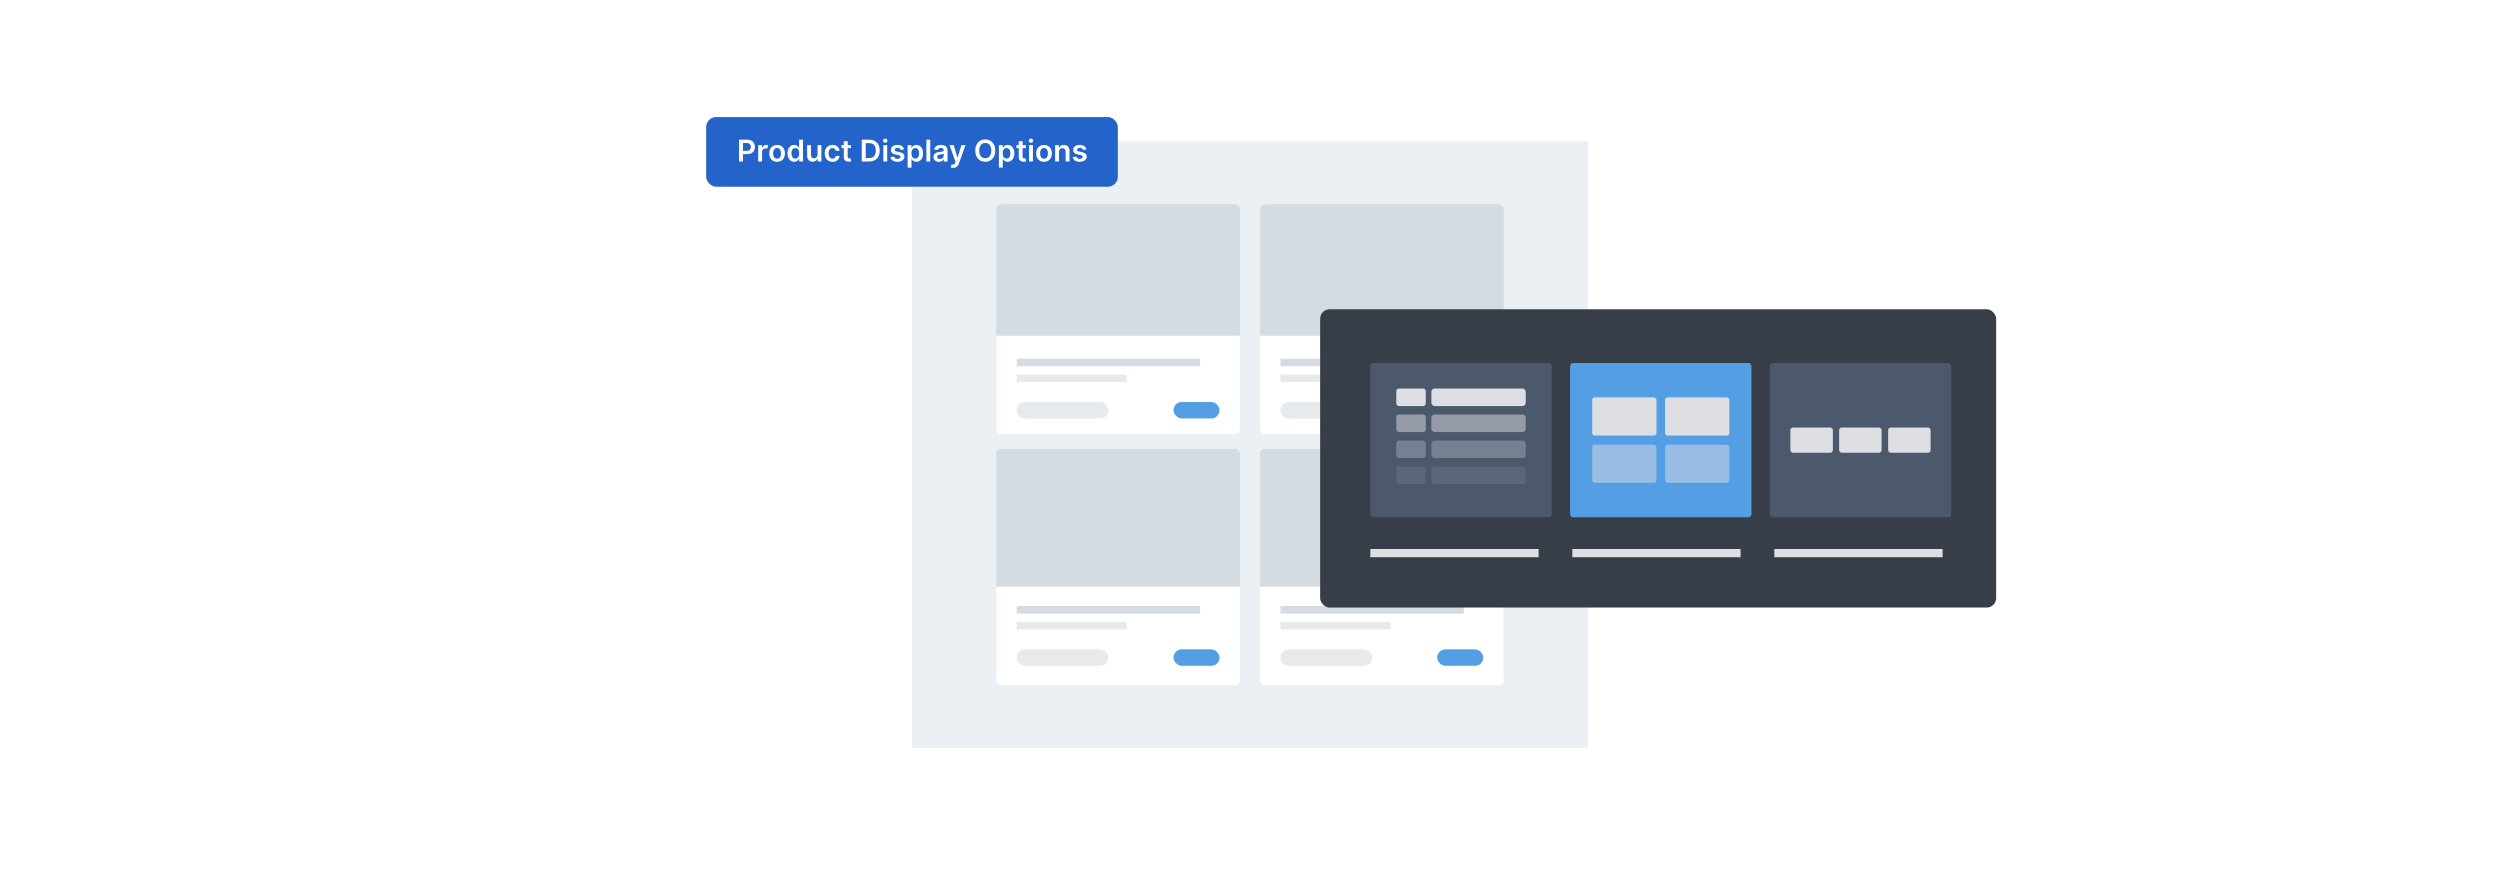 <?xml version="1.0" encoding="UTF-8"?>
<svg id="Layer_1" data-name="Layer 1" xmlns="http://www.w3.org/2000/svg" viewBox="0 0 860 300">
  <rect y="0" width="860" height="300" fill="#fff"/>
  <g>
    <g>
      <rect x="313.727" y="48.64" width="232.545" height="208.72" fill="#ebf0f4"/>
      <g>
        <rect x="342.732" y="70.299" width="83.808" height="79.059" rx="1.629" ry="1.629" fill="#d4dbe1"/>
        <path d="M342.732,115.471h83.808v32.258c0,.899-.73,1.629-1.629,1.629h-80.549c-.899,0-1.629-.73-1.629-1.629v-32.258h0Z" fill="#fff"/>
        <rect x="342.732" y="154.433" width="83.808" height="79.059" rx="1.629" ry="1.629" fill="#d4dbe1"/>
        <rect x="433.46" y="70.299" width="83.808" height="79.059" rx="1.629" ry="1.629" fill="#d4dbe1"/>
        <rect x="433.46" y="154.433" width="83.808" height="79.059" rx="1.629" ry="1.629" fill="#d4dbe1"/>
        <path d="M433.46,115.471h83.808v32.258c0,.899-.73,1.629-1.629,1.629h-80.549c-.899,0-1.629-.73-1.629-1.629v-32.258h0Z" fill="#fff"/>
        <path d="M342.732,201.813h83.808v32.258c0,.899-.73,1.629-1.629,1.629h-80.549c-.899,0-1.629-.73-1.629-1.629v-32.258h0Z" fill="#fff"/>
        <path d="M433.46,201.813h83.808v32.258c0,.899-.73,1.629-1.629,1.629h-80.549c-.899,0-1.629-.73-1.629-1.629v-32.258h0Z" fill="#fff"/>
        <g>
          <g>
            <rect x="349.749" y="123.384" width="63.071" height="2.61" fill="#d4dbe1"/>
            <rect x="349.749" y="128.833" width="37.86" height="2.61" fill="#e6eaed"/>
          </g>
          <rect x="349.749" y="138.286" width="31.535" height="5.663" rx="2.832" ry="2.832" fill="#e6eaed"/>
          <rect x="403.678" y="138.286" width="15.844" height="5.663" rx="2.832" ry="2.832" fill="#549ee4"/>
        </g>
        <g>
          <g>
            <rect x="349.749" y="208.474" width="63.071" height="2.61" fill="#d4dbe1"/>
            <rect x="349.749" y="213.924" width="37.86" height="2.61" fill="#e6eaed"/>
          </g>
          <rect x="349.749" y="223.377" width="31.535" height="5.663" rx="2.832" ry="2.832" fill="#e6eaed"/>
          <rect x="403.678" y="223.377" width="15.844" height="5.663" rx="2.832" ry="2.832" fill="#549ee4"/>
        </g>
        <g>
          <g>
            <rect x="440.477" y="123.384" width="63.071" height="2.61" fill="#d4dbe1"/>
            <rect x="440.477" y="128.833" width="37.86" height="2.61" fill="#e6eaed"/>
          </g>
          <rect x="440.477" y="138.286" width="31.535" height="5.663" rx="2.832" ry="2.832" fill="#e6eaed"/>
          <rect x="494.406" y="138.286" width="15.844" height="5.663" rx="2.832" ry="2.832" fill="#549ee4"/>
        </g>
        <g>
          <g>
            <rect x="440.477" y="208.474" width="63.071" height="2.61" fill="#d4dbe1"/>
            <rect x="440.477" y="213.924" width="37.86" height="2.61" fill="#e6eaed"/>
          </g>
          <rect x="440.477" y="223.377" width="31.535" height="5.663" rx="2.832" ry="2.832" fill="#e6eaed"/>
          <rect x="494.406" y="223.377" width="15.844" height="5.663" rx="2.832" ry="2.832" fill="#549ee4"/>
        </g>
      </g>
    </g>
    <g>
      <rect x="454.13" y="106.394" width="232.545" height="102.608" rx="3.254" ry="3.254" fill="#383e47"/>
      <rect x="471.39" y="124.867" width="62.393" height="53.085" rx="1.034" ry="1.034" fill="#4c596d"/>
      <rect x="540.104" y="124.867" width="62.393" height="53.085" rx="1.034" ry="1.034" fill="#549ee4"/>
      <rect x="608.818" y="124.867" width="62.393" height="53.085" rx="1.034" ry="1.034" fill="#4c596d"/>
      <g>
        <g>
          <rect x="480.32" y="133.661" width="10.15" height="6.015" rx=".883" ry=".883" fill="#dddfe2"/>
          <rect x="492.392" y="133.661" width="32.462" height="6.015" rx="1.09" ry="1.09" fill="#dddfe2"/>
        </g>
        <g opacity=".5">
          <rect x="480.32" y="142.607" width="10.15" height="6.015" rx=".883" ry=".883" fill="#dddfe2"/>
          <rect x="492.392" y="142.607" width="32.462" height="6.015" rx="1.09" ry="1.09" fill="#dddfe2"/>
        </g>
        <g opacity=".3">
          <rect x="480.32" y="151.553" width="10.15" height="6.015" rx=".883" ry=".883" fill="#dddfe2"/>
          <rect x="492.392" y="151.553" width="32.462" height="6.015" rx="1.09" ry="1.09" fill="#dddfe2"/>
        </g>
        <g opacity=".1">
          <rect x="480.32" y="160.499" width="10.15" height="6.015" rx=".883" ry=".883" fill="#dddfe2"/>
          <rect x="492.392" y="160.499" width="32.462" height="6.015" rx="1.09" ry="1.09" fill="#dddfe2"/>
        </g>
      </g>
      <g>
        <rect x="547.709" y="136.714" width="22.118" height="13.107" rx=".883" ry=".883" fill="#dddfe2"/>
        <rect x="572.774" y="136.714" width="22.118" height="13.107" rx=".883" ry=".883" fill="#dddfe2"/>
        <rect x="547.709" y="152.999" width="22.118" height="13.107" rx=".883" ry=".883" fill="#dddfe2" opacity=".5"/>
        <rect x="572.774" y="152.999" width="22.118" height="13.107" rx=".883" ry=".883" fill="#dddfe2" opacity=".5"/>
      </g>
      <rect x="615.897" y="147.081" width="14.61" height="8.658" rx=".883" ry=".883" fill="#dddfe2"/>
      <rect x="632.654" y="147.081" width="14.61" height="8.658" rx=".883" ry=".883" fill="#dddfe2"/>
      <rect x="649.521" y="147.081" width="14.61" height="8.658" rx=".883" ry=".883" fill="#dddfe2"/>
      <rect x="471.39" y="188.855" width="57.893" height="2.832" fill="#dddfe2"/>
      <rect x="540.88" y="188.855" width="57.893" height="2.832" fill="#dddfe2"/>
      <rect x="610.37" y="188.855" width="57.893" height="2.832" fill="#dddfe2"/>
    </g>
    <g>
      <rect x="242.92" y="40.265" width="141.614" height="23.971" rx="3.455" ry="3.455" fill="#2463c9"/>
      <g>
        <path d="M254.236,48.055h2.812c1.725,0,2.644,1.051,2.644,2.482,0,1.443-.93,2.482-2.662,2.482h-1.435v2.535h-1.359v-7.5ZM256.847,51.902c1.011,0,1.461-.566,1.461-1.365s-.451-1.348-1.468-1.348h-1.245v2.713h1.252Z" fill="#fff"/>
        <path d="M260.823,49.93h1.285v.938h.059c.205-.652.74-1.019,1.388-1.019.304,0,.557.081.754.205l-.41,1.099c-.143-.066-.308-.117-.523-.117-.692,0-1.227.502-1.227,1.213v3.307h-1.326v-5.625Z" fill="#fff"/>
        <path d="M264.62,52.764c0-1.743,1.047-2.908,2.695-2.908s2.695,1.165,2.695,2.908c0,1.74-1.047,2.9-2.695,2.9s-2.695-1.16-2.695-2.9ZM268.667,52.76c0-1.029-.447-1.853-1.344-1.853-.912,0-1.359.824-1.359,1.853s.447,1.842,1.359,1.842c.897,0,1.344-.812,1.344-1.842Z" fill="#fff"/>
        <path d="M270.91,52.749c0-1.875,1.022-2.894,2.322-2.894.992,0,1.406.598,1.607,1.004h.055v-2.805h1.33v7.5h-1.304v-.887h-.081c-.209.41-.644.984-1.611.984-1.326,0-2.318-1.051-2.318-2.903ZM274.92,52.742c0-1.092-.469-1.799-1.322-1.799-.883,0-1.337.751-1.337,1.799,0,1.055.461,1.823,1.337,1.823.846,0,1.322-.732,1.322-1.823Z" fill="#fff"/>
        <path d="M281.236,49.93h1.326v5.625h-1.286v-1h-.059c-.256.629-.85,1.072-1.692,1.072-1.106,0-1.875-.766-1.875-2.116v-3.581h1.326v3.376c0,.714.425,1.165,1.062,1.165.586,0,1.197-.426,1.197-1.282v-3.259Z" fill="#fff"/>
        <path d="M283.692,52.764c0-1.717,1.04-2.908,2.688-2.908,1.373,0,2.326.803,2.417,2.022h-1.267c-.102-.541-.494-.951-1.132-.951-.816,0-1.362.681-1.362,1.816,0,1.149.535,1.842,1.362,1.842.583,0,1.019-.348,1.132-.953h1.267c-.095,1.195-.996,2.033-2.41,2.033-1.681,0-2.695-1.197-2.695-2.9Z" fill="#fff"/>
        <path d="M292.707,50.955h-1.11v2.907c0,.534.267.651.601.651.165,0,.315-.033.388-.051l.224,1.037c-.143.047-.403.12-.78.131-.996.029-1.765-.49-1.758-1.549v-3.127h-.798v-1.025h.798v-1.348h1.326v1.348h1.11v1.025Z" fill="#fff"/>
        <path d="M296.445,55.555v-7.5h2.593c2.234,0,3.589,1.406,3.589,3.742,0,2.344-1.355,3.758-3.64,3.758h-2.542ZM298.92,54.379c1.564,0,2.358-.857,2.358-2.582,0-1.717-.794-2.566-2.318-2.566h-1.157v5.148h1.117Z" fill="#fff"/>
        <path d="M303.766,48.413c0-.399.344-.722.769-.722.421,0,.766.322.766.722,0,.396-.345.718-.766.718-.425,0-.769-.322-.769-.718ZM303.869,49.93h1.326v5.625h-1.326v-5.625Z" fill="#fff"/>
        <path d="M309.798,51.548c-.102-.37-.425-.703-1.037-.703-.553,0-.974.264-.97.644-.003.325.223.524.794.651l.96.205c1.062.231,1.578.723,1.582,1.523-.004,1.066-.996,1.795-2.402,1.795-1.381,0-2.249-.611-2.414-1.645l1.292-.125c.114.506.509.769,1.117.769.63,0,1.047-.289,1.047-.674,0-.318-.242-.527-.758-.641l-.959-.201c-1.081-.224-1.586-.766-1.582-1.586-.004-1.04.919-1.707,2.274-1.707,1.318,0,2.08.608,2.263,1.56l-1.208.132Z" fill="#fff"/>
        <path d="M312.231,49.93h1.304v.93h.077c.201-.406.615-1.004,1.607-1.004,1.3,0,2.322,1.019,2.322,2.894,0,1.853-.993,2.903-2.318,2.903-.967,0-1.403-.574-1.611-.984h-.055v2.996h-1.326v-7.734ZM314.853,54.565c.875,0,1.337-.769,1.337-1.823,0-1.048-.454-1.799-1.337-1.799-.854,0-1.322.707-1.322,1.799,0,1.091.477,1.823,1.322,1.823Z" fill="#fff"/>
        <path d="M320.009,55.555h-1.326v-7.5h1.326v7.5Z" fill="#fff"/>
        <path d="M321.112,53.977c0-1.268,1.043-1.594,2.135-1.711.992-.105,1.392-.125,1.392-.506v-.021c0-.553-.337-.867-.952-.867-.648,0-1.022.328-1.154.713l-1.237-.176c.293-1.025,1.201-1.553,2.384-1.553,1.073,0,2.285.447,2.285,1.934v3.766h-1.274v-.773h-.044c-.241.473-.769.887-1.651.887-1.073,0-1.882-.586-1.882-1.691ZM324.642,53.537v-.664c-.172.14-.867.228-1.215.275-.594.084-1.037.297-1.037.805,0,.488.396.74.949.74.798,0,1.303-.531,1.303-1.156Z" fill="#fff"/>
        <path d="M327.046,57.594l.307-1.062c.579.17.964.117,1.213-.501l.132-.358-2.04-5.742h1.406l1.297,4.248h.059l1.3-4.248h1.409l-2.269,6.357c-.315.886-.953,1.457-1.978,1.457-.388,0-.685-.088-.834-.15Z" fill="#fff"/>
        <path d="M338.932,55.656c-1.97,0-3.446-1.432-3.446-3.852,0-2.425,1.477-3.853,3.446-3.853,1.967,0,3.446,1.429,3.446,3.853s-1.48,3.852-3.446,3.852ZM338.932,49.172c-1.22,0-2.08.926-2.08,2.633,0,1.706.86,2.633,2.08,2.633,1.224,0,2.08-.927,2.08-2.633,0-1.707-.856-2.633-2.08-2.633Z" fill="#fff"/>
        <path d="M343.62,49.93h1.305v.93h.076c.201-.406.615-1.004,1.607-1.004,1.301,0,2.322,1.019,2.322,2.894,0,1.853-.992,2.903-2.318,2.903-.967,0-1.402-.574-1.611-.984h-.055v2.996h-1.326v-7.734ZM346.243,54.565c.875,0,1.336-.769,1.336-1.823,0-1.048-.454-1.799-1.336-1.799-.854,0-1.322.707-1.322,1.799,0,1.091.476,1.823,1.322,1.823Z" fill="#fff"/>
        <path d="M352.882,50.955h-1.109v2.907c0,.534.267.651.6.651.165,0,.315-.033.389-.051l.224,1.037c-.144.047-.403.12-.78.131-.996.029-1.766-.49-1.758-1.549v-3.127h-.799v-1.025h.799v-1.348h1.326v1.348h1.109v1.025Z" fill="#fff"/>
        <path d="M353.894,48.413c0-.399.345-.722.769-.722.421,0,.766.322.766.722,0,.396-.345.718-.766.718-.425,0-.769-.322-.769-.718ZM353.997,49.93h1.325v5.625h-1.325v-5.625Z" fill="#fff"/>
        <path d="M356.447,52.764c0-1.743,1.048-2.908,2.695-2.908s2.695,1.165,2.695,2.908c0,1.74-1.048,2.9-2.695,2.9s-2.695-1.16-2.695-2.9ZM360.494,52.76c0-1.029-.447-1.853-1.345-1.853-.911,0-1.358.824-1.358,1.853s.447,1.842,1.358,1.842c.897,0,1.345-.812,1.345-1.842Z" fill="#fff"/>
        <path d="M364.294,55.555h-1.326v-5.625h1.268v.955h.066c.256-.626.834-1.029,1.677-1.029,1.161,0,1.93.769,1.927,2.117v3.582h-1.326v-3.377c0-.75-.41-1.201-1.095-1.201-.7,0-1.19.469-1.19,1.281v3.297Z" fill="#fff"/>
        <path d="M372.503,51.548c-.102-.37-.424-.703-1.036-.703-.553,0-.974.264-.97.644-.004.325.223.524.794.651l.96.205c1.062.231,1.578.723,1.582,1.523-.004,1.066-.996,1.795-2.402,1.795-1.381,0-2.249-.611-2.414-1.645l1.293-.125c.113.506.51.769,1.117.769.63,0,1.047-.289,1.047-.674,0-.318-.241-.527-.758-.641l-.959-.201c-1.08-.224-1.586-.766-1.582-1.586-.004-1.04.919-1.707,2.273-1.707,1.318,0,2.08.608,2.264,1.56l-1.209.132Z" fill="#fff"/>
      </g>
    </g>
  </g>
</svg>